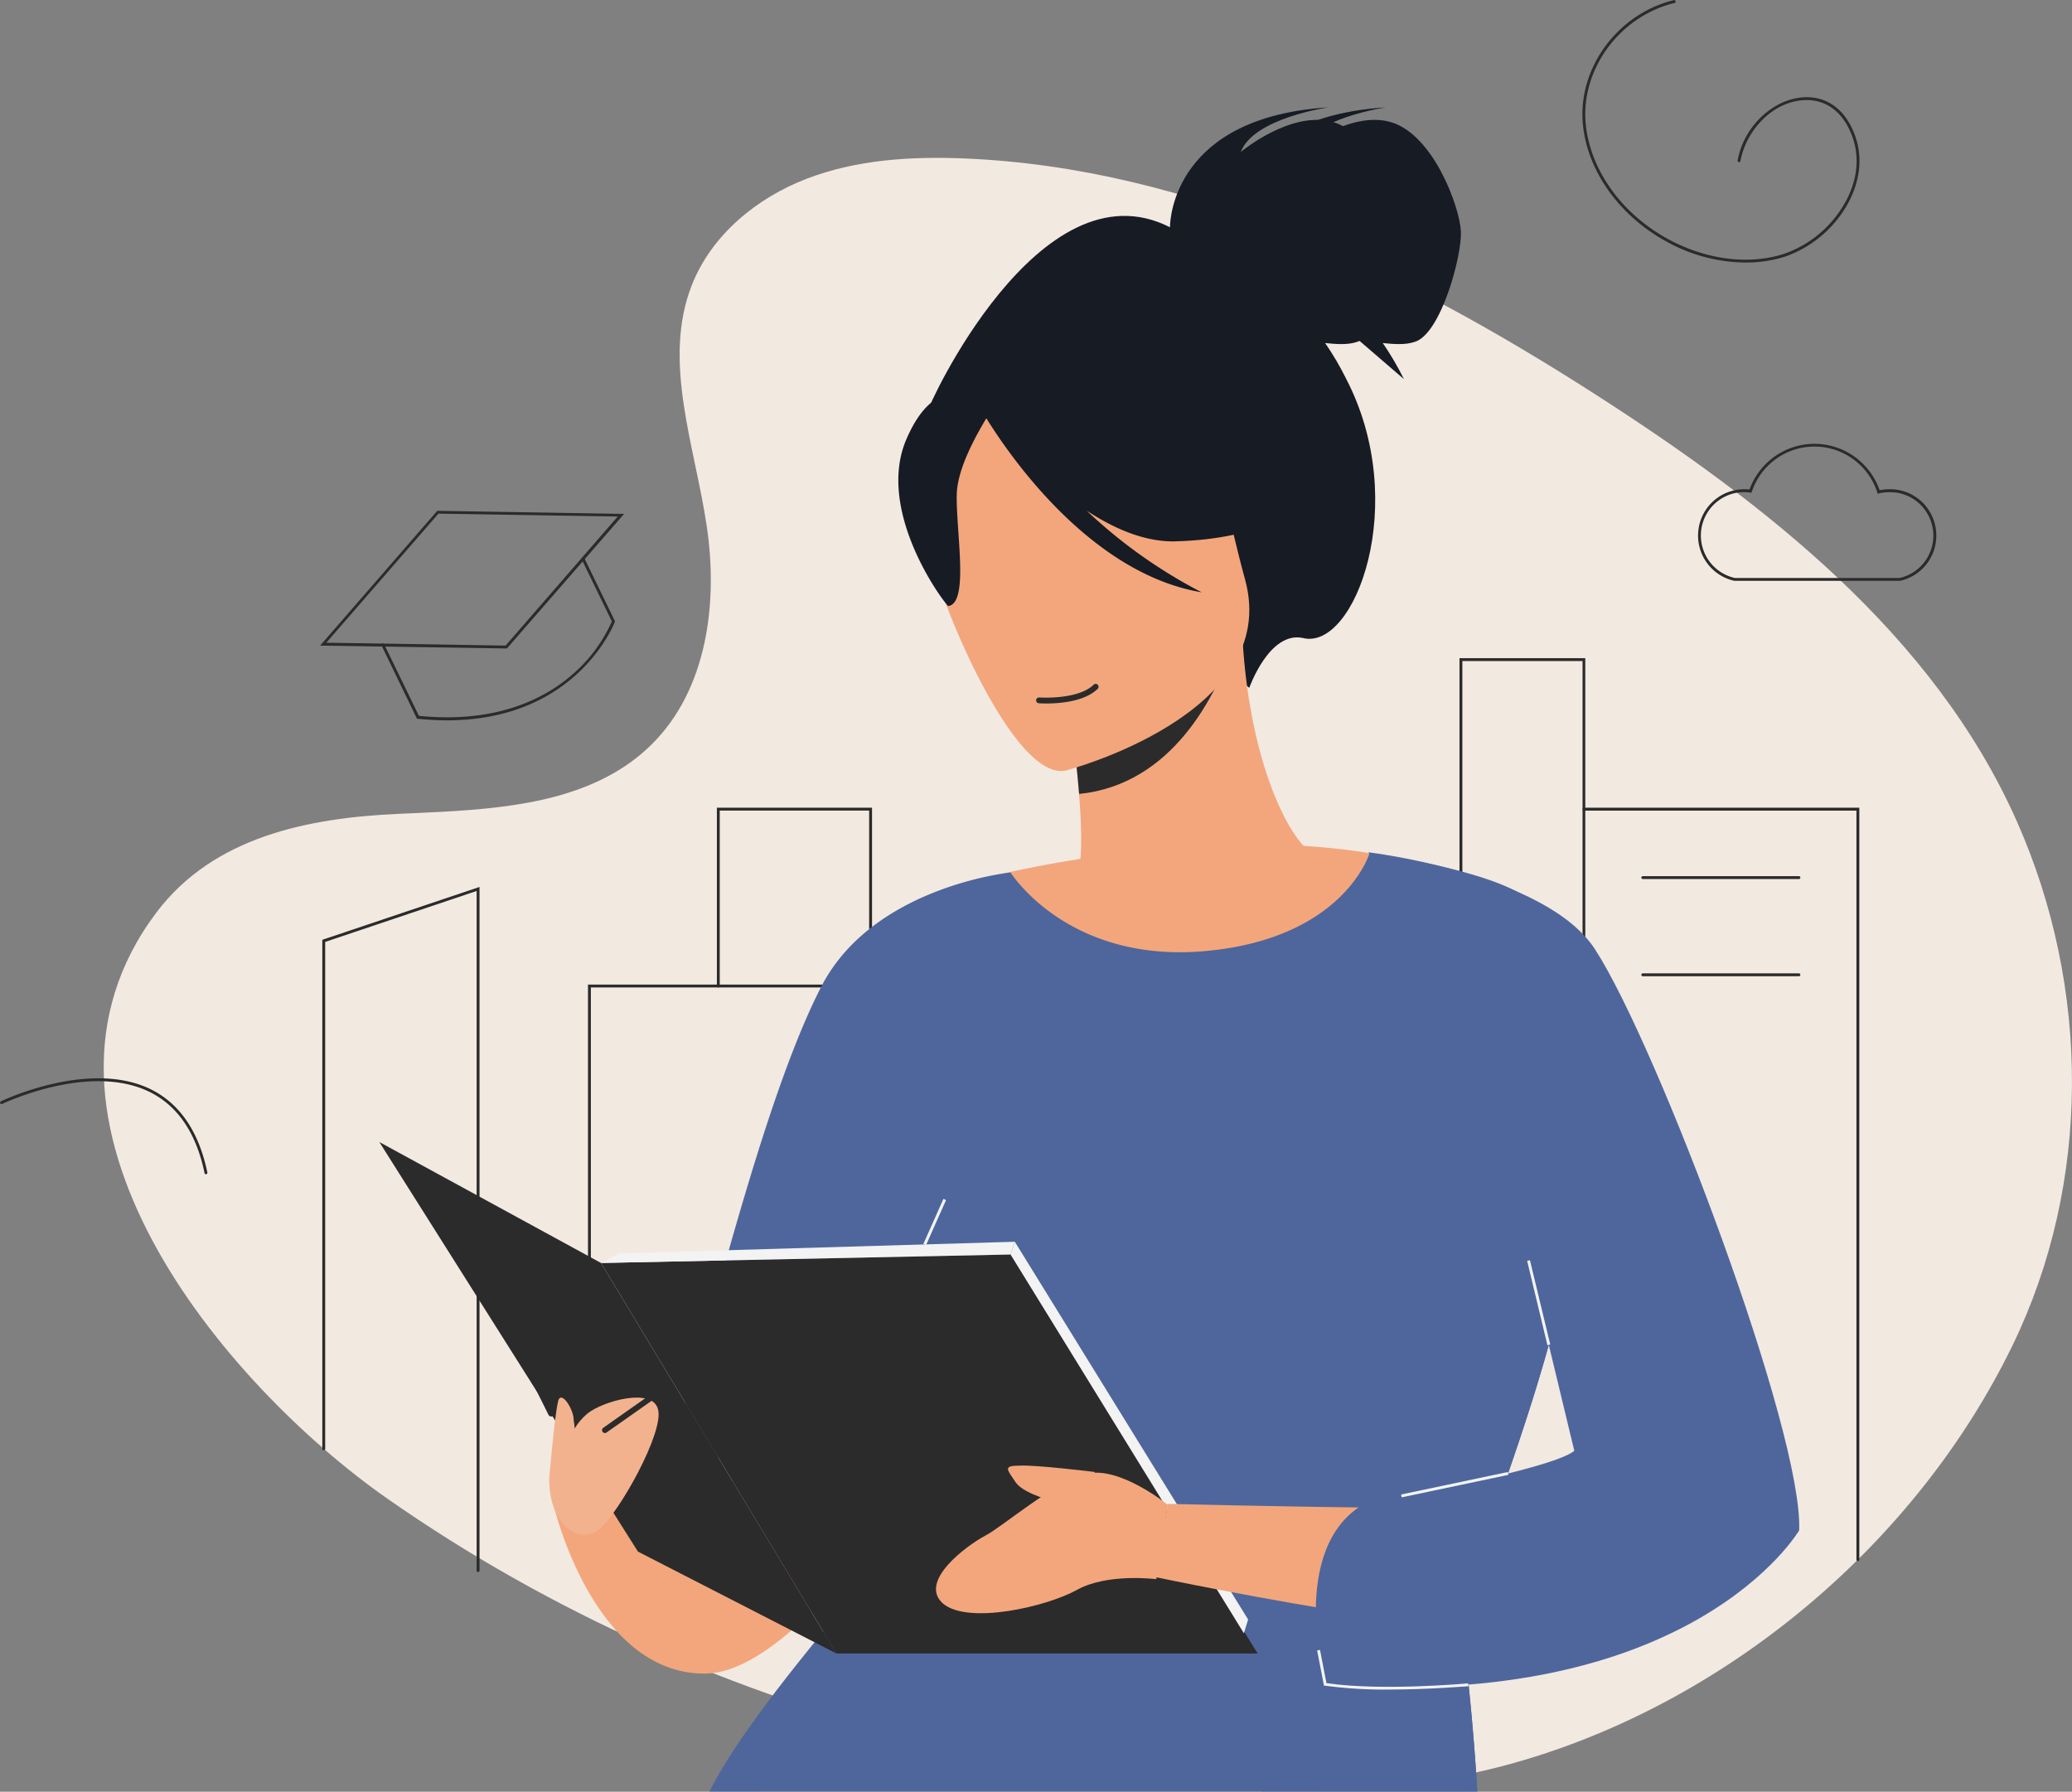 <svg width="133" height="115" viewBox="0 0 133 115" fill="none" xmlns="http://www.w3.org/2000/svg" class="ml-auto predictor-bar-illustration"><rect x="0" y="0" width="133" height="115" fill="#808080" stroke="none"/><g opacity="0.9" clip-path="url(#a)"><path d="M28.33 52.106c-.937.052-1.869.09-2.785.132-5.748.262-11.832 1.453-15.51 6.336-10 13.285 4.384 30.315 14.831 37.616 10.447 7.301 22.324 12.565 34.693 15.588 12.283 3.001 25.881 4.857 38.225 1.202 13.31-3.939 25.263-13.994 31.402-26.635 5.062-10.425 5.008-22.92.296-33.58-5.331-12.059-16.259-20.5-27.034-27.424-12.288-7.895-25.944-14.564-40.519-15.17-3.43-.143-6.943.069-10.15 1.301-3.208 1.232-6.101 3.607-7.367 6.818-1.921 4.875.184 10.288.952 15.474.74 4.939.022 10.482-3.513 13.994-3.453 3.437-8.553 4.084-13.52 4.348Z" fill="#FEF4EB"></path><path d="M101.675 75.37a.094.094 0 0 1-.066-.028.095.095 0 0 1-.027-.065V42.43h-7.714v20.137a.093.093 0 0 1-.093.093.094.094 0 0 1-.092-.093V42.245h8.075v33.032a.091.091 0 0 1-.024.062.09.09 0 0 1-.059.03Z" fill="#212121"></path><path d="M119.255 100.196a.09.09 0 0 1-.065-.027.094.094 0 0 1-.027-.066V52.028h-17.488a.09.09 0 0 1-.065-.027.093.093 0 0 1 .065-.159h17.673v48.261c0 .025-.01.049-.027.066a.091.091 0 0 1-.066.027Z" fill="#212121"></path><path d="M115.471 56.422h-10.022a.092.092 0 0 1-.064-.028.09.09 0 0 1-.028-.065.092.092 0 0 1 .092-.093h10.022a.092.092 0 0 1 .092.093.09.09 0 0 1-.027.066.091.091 0 0 1-.065.027ZM115.471 62.66h-10.022a.092.092 0 0 1-.064-.028.09.09 0 0 1-.028-.065.092.092 0 0 1 .092-.093h10.022a.092.092 0 0 1 .092.093.092.092 0 0 1-.092.093ZM46.108 63.38a.092.092 0 0 1-.092-.094V51.842h9.959v7.736a.095.095 0 0 1-.093.092.092.092 0 0 1-.092-.093v-7.55H46.2v11.269a.093.093 0 0 1-.093.083Z" fill="#212121"></path><path d="M37.834 84.066a.092.092 0 0 1-.092-.093v-20.78H52.74c.024 0 .048.01.065.028a.093.093 0 0 1-.065.158H37.927v20.594a.093.093 0 0 1-.093.093ZM30.687 100.897a.094.094 0 0 1-.065-.027.096.096 0 0 1-.027-.066V57.186l-9.722 3.269v32.537a.095.095 0 0 1-.093.093.092.092 0 0 1-.092-.093V60.321l10.092-3.393V100.8a.093.093 0 0 1-.093.097Z" fill="#212121"></path><path d="M35.529 96.591s2.507 10.83 9.69 10.83c6.166 0 14.704-14.098 14.704-14.098L35.53 96.592Z" fill="#FFAA7B"></path><path d="M75.1 14.588c0-.613.341-7.083 10.168-7.696 0 0-4.806.682-5.623 2.861 0 0 3.253-2.724 5.964-1.906 2.71.818 4.4 5.448 4.468 7.018.068 1.57-1.294 6.606-2.982 7.083-.61.205-1.355.136-2.034.07.507.737.96 1.51 1.357 2.314 4.132 7.968.542 17.435-2.773 16.62-2.168-.478-3.457 3.2-3.457 3.2l-20.6-17.839c-.14-.01 7.11-16.015 15.513-11.725Z" fill="#0B101A"></path><path d="M62.092 68.736a25.304 25.304 0 0 0 8.74 3.746c13.484 3.133 18.634-8.31 20.6-16.21-1.83-1.09-3.592-1.3-4.54-1.43-.944-.132-1.894-.2-2.846-.205-1.492-1.158-3.795-5.926-4.27-13.35l-.608.205-10.64 2.929s.474 3.406.74 6.605c.204 2.522.204 4.906-.272 5.517a12.65 12.65 0 0 1-1.355.273 66.72 66.72 0 0 0-5.55 11.92Z" fill="#FFAA7B"></path><path d="M68.529 44.352s.473 3.406.74 6.607c6.03-.613 8.808-6.403 9.893-9.536L68.53 44.352Z" fill="#212121"></path><path d="M68.4 49.46s13.892-3.609 11.52-12.264S77.752 22.28 68.806 24.19c-8.945 1.91-9.764 5.727-9.696 8.79.067 3.132 5.624 17.232 9.29 16.48Z" fill="#FFAA7B"></path><path d="M58.232 28.075c1.423-3.202 3.185-3.066 4.337-2.52 6.437-6.268 12.94-1.43 12.94-1.43 2.644 5.925 8.064 8.24 8.064 8.24s-2.1 2.248-8.267 2.384c-1.897 0-3.793-.818-5.555-1.975a32.262 32.262 0 0 0 7.385 5.243c-7.792-1.3-13.214-10.22-13.824-11.169-.608 1.022-1.828 3.133-1.897 4.831-.068 2.384.814 7.015-.541 7.22-.07.073-4.814-6.056-2.642-10.825Z" fill="#0B101A"></path><path d="M64.395 56.068s23.31-5.653 33.407 2.724l-5.084 70.906-45.533-11.039s1.294-4.495 10.027-16.413c8.733-11.918 4.946-29.424 7.183-46.178Z" fill="#FFAA7B"></path><path d="M100.985 79.019c-1.151 8.514-5.623 19.003-7.25 24.589 0 0 2.71 19.547.137 24.86a2.452 2.452 0 0 1-1.085 1.224c-9.488 4.155-46.484.138-48.043-11.849-.541-4.359 14.094-19.685 14.974-21.523.338-.743.74-3.27-1.017-8.445-2.44 7.559-15.855 5.38-15.855 5.38 1.558-2.725 5.488-21.455 9.892-29.969C56.065 56.885 64.867 56 64.867 56s3.66 5.858 12.537 5.04c8.877-.817 10.502-6.267 10.502-6.267s7.86 1.022 10.299 2.997c.342.342 4.209 10.08 2.78 21.25Z" fill="#48639E"></path><path d="M93.735 103.608s2.71 19.547.136 24.86c-6.912-3.475-15.924-11.034-13.214-22.818 3.999-17.095 20.335-26.698 20.335-26.698-1.166 8.581-5.63 19.07-7.257 24.656Z" fill="#48639E"></path><path d="m64.868 80.519 15.858 25.608H53.69L38.58 81.063l26.288-.544Z" fill="#212121"></path><path d="m79.844 104.832.272-.884L65.14 79.701l-.272.818 14.976 24.313Z" fill="#fff"></path><path d="m65.14 79.701-25.41.749-1.15.613 26.288-.544.272-.818Z" fill="#fff"></path><path d="M38.579 81.063 24.349 73.3l16.6 26.289 12.74 6.538-15.11-25.064Z" fill="#212121"></path><path d="M114.061 98.975c-1.559.682-5.422 5.313-6.84 5.79-6.3 2.111-33.067-3.541-33.067-3.541l.814-4.7s26.291.68 29.208-.068c.542-.136 3.389-4.63 4.472-5.244l5.413 7.763Z" fill="#FFAA7B"></path><path d="M74.965 96.591s-3.185-2.588-5.285-1.975c-2.168.613-5.285 3.345-6.437 3.95-1.151.606-4.337 2.929-2.71 4.36 1.625 1.362 6.64.204 8.605-.885 1.966-1.089 5.082-.682 5.082-.682l.745-4.768Z" fill="#FFAA7B"></path><path d="M70.29 94.48s-3.863-.477-4.878-.408c-1.085 0-.74.273-.203 1.09.61.816 2.575 1.158 2.71 1.43.068.273 2.371-2.111 2.371-2.111Z" fill="#FFAA7B"></path><path d="M87.84 54.705s11.452 1.362 14.568 6.266c3.999 6.199 13.349 30.99 13.078 37.256 0 0-6.84 11.706-30.425 9.876 0 0-2.439-8.719 2.508-11.578 0 0 12.06-2.18 13.484-3.407l-4.067-16.89-9.147-21.523Z" fill="#48639E"></path><path d="M42.237 90.462c-.338-1.43-3.523-.545-4.54.273-.32.272-.595.594-.813.953 0-.271-.069-.476-.069-.68-.066-.682-.88-1.908-1.014-.955-.204.886-.544 4.768-.544 4.768-.067 3.066 1.965 4.359 3.185 3.344 1.289-1.027 4.202-6.273 3.795-7.704Z" fill="#FFB78F"></path><path d="M67.163 45.153c-.274 0-.457-.013-.483-.015a.185.185 0 0 1-.172-.199.186.186 0 0 1 .198-.173c.026 0 2.474.171 3.492-.817a.184.184 0 0 1 .263 0 .186.186 0 0 1 0 .262c-.856.836-2.485.942-3.298.942ZM35.377 90.917a.184.184 0 0 1-.166-.102l-1.803-3.624a.187.187 0 0 1 .084-.249.184.184 0 0 1 .247.084l1.803 3.623a.187.187 0 0 1-.083.25.185.185 0 0 1-.082.018ZM37.343 90.917a.203.203 0 0 1-.049 0 .182.182 0 0 1-.121-.09.186.186 0 0 1-.015-.15l.99-3.774a.185.185 0 0 1 .357.095l-.99 3.774a.186.186 0 0 1-.172.145ZM38.83 91.978a.185.185 0 0 1-.174-.246.185.185 0 0 1 .07-.092l3.003-2.113a.184.184 0 0 1 .288.184.186.186 0 0 1-.077.12l-3.002 2.11a.184.184 0 0 1-.108.037ZM112.027 16.85a10.611 10.611 0 0 1-4.974-1.301c-3.086-1.654-5.177-4.57-5.452-7.61-.325-3.576 2.242-7.06 5.845-7.93a.096.096 0 0 1 .07.012c.02.013.035.033.041.057a.094.094 0 0 1-.068.113c-3.512.848-6.021 4.244-5.705 7.732.272 2.973 2.324 5.838 5.361 7.462 2.438 1.3 5.132 1.635 7.395.901a7.213 7.213 0 0 0 3.628-2.846c.973-1.47 1.252-3.07.788-4.508-.555-1.695-1.717-2.601-3.206-2.503-2.116.147-3.712 2.098-4.03 3.902a.094.094 0 0 1-.107.076.093.093 0 0 1-.074-.107c.37-2.135 2.219-3.916 4.199-4.053 1.578-.11 2.819.85 3.394 2.631.48 1.487.184 3.159-.808 4.668a7.42 7.42 0 0 1-3.727 2.92 8.23 8.23 0 0 1-2.57.383ZM13.22 75.37a.092.092 0 0 1-.09-.075c-.528-2.555-1.71-4.305-3.513-5.203-3.882-1.923-9.428.744-9.476.762a.092.092 0 0 1-.129-.114.093.093 0 0 1 .047-.053c.058-.026 5.674-2.724 9.639-.762 1.856.924 3.072 2.728 3.612 5.33a.092.092 0 0 1-.013.07.093.093 0 0 1-.059.04l-.018.005Z" fill="#212121"></path><path d="M78.798 14.588c0-.613.34-7.083 10.168-7.696 0 0-4.807.682-5.624 2.861 0 0 3.254-2.724 5.964-1.906 2.71.818 4.4 5.448 4.468 7.018.069 1.57-1.294 6.606-2.982 7.083-.61.205-1.355.136-2.033.07.507.737.96 1.51 1.357 2.314l-11.318-9.744Z" fill="#0B101A"></path><path d="m96.787 94.48-6.853 1.444.038.182 6.853-1.444-.038-.182ZM89.147 108.443c-1.37.016-2.74-.067-4.099-.249h-.064l-.439-2.262.185-.035.414 2.133c3.513.522 9.04.021 9.096.015l.016.186c-.04-.008-2.455.212-5.11.212ZM60.557 76.95l-1.284 2.887.169.076 1.284-2.887-.169-.076ZM98.206 80.886l-.18.043 1.303 5.413.18-.044-1.303-5.412Z" fill="#fff"></path><path d="M28.702 46.234c-.63 0-1.258-.034-1.884-.1h-.051l-2.274-4.698a.093.093 0 0 1 .042-.124.093.093 0 0 1 .124.043l2.23 4.591c5.061.511 8.158-1.167 9.868-2.668a9.627 9.627 0 0 0 2.518-3.397l-1.932-3.973a.093.093 0 0 1 .042-.124.092.092 0 0 1 .124.043l1.969 4.052-.013.037c-.028.07-2.409 6.316-10.763 6.318Z" fill="#212121"></path><path d="m32.536 41.622-11.987-.185 7.519-8.65 11.992.197-7.524 8.638Zm-11.591-.371 11.508.186 7.2-8.284-11.51-.186-7.198 8.284ZM111.34 37.28h-.012a2.955 2.955 0 0 1-1.782-1.182 2.982 2.982 0 0 1 .478-3.975 2.952 2.952 0 0 1 2.013-.72c.088 0 .176.004.264.013a4.456 4.456 0 0 1 1.636-2.132 4.42 4.42 0 0 1 5.106.03 4.456 4.456 0 0 1 1.61 2.152c.196-.041.396-.063.597-.064a2.948 2.948 0 0 1 2.012.718 2.986 2.986 0 0 1 .486 3.972 2.956 2.956 0 0 1-1.779 1.186h-.022l-10.607.002Zm.697-5.692a2.765 2.765 0 0 0-1.891.67 2.793 2.793 0 0 0 1.216 4.84h10.572a2.77 2.77 0 0 0 1.661-1.117 2.797 2.797 0 0 0-.462-3.718 2.764 2.764 0 0 0-1.883-.671 2.83 2.83 0 0 0-.638.076l-.083.02-.026-.081a4.26 4.26 0 0 0-1.529-2.123 4.229 4.229 0 0 0-4.963-.036 4.268 4.268 0 0 0-1.559 2.101l-.024.07h-.074a2.812 2.812 0 0 0-.317-.03Z" fill="#212121"></path></g><defs><clipPath id="a"><path fill="#fff" d="M0 0h133v115H0z"></path></clipPath></defs></svg>